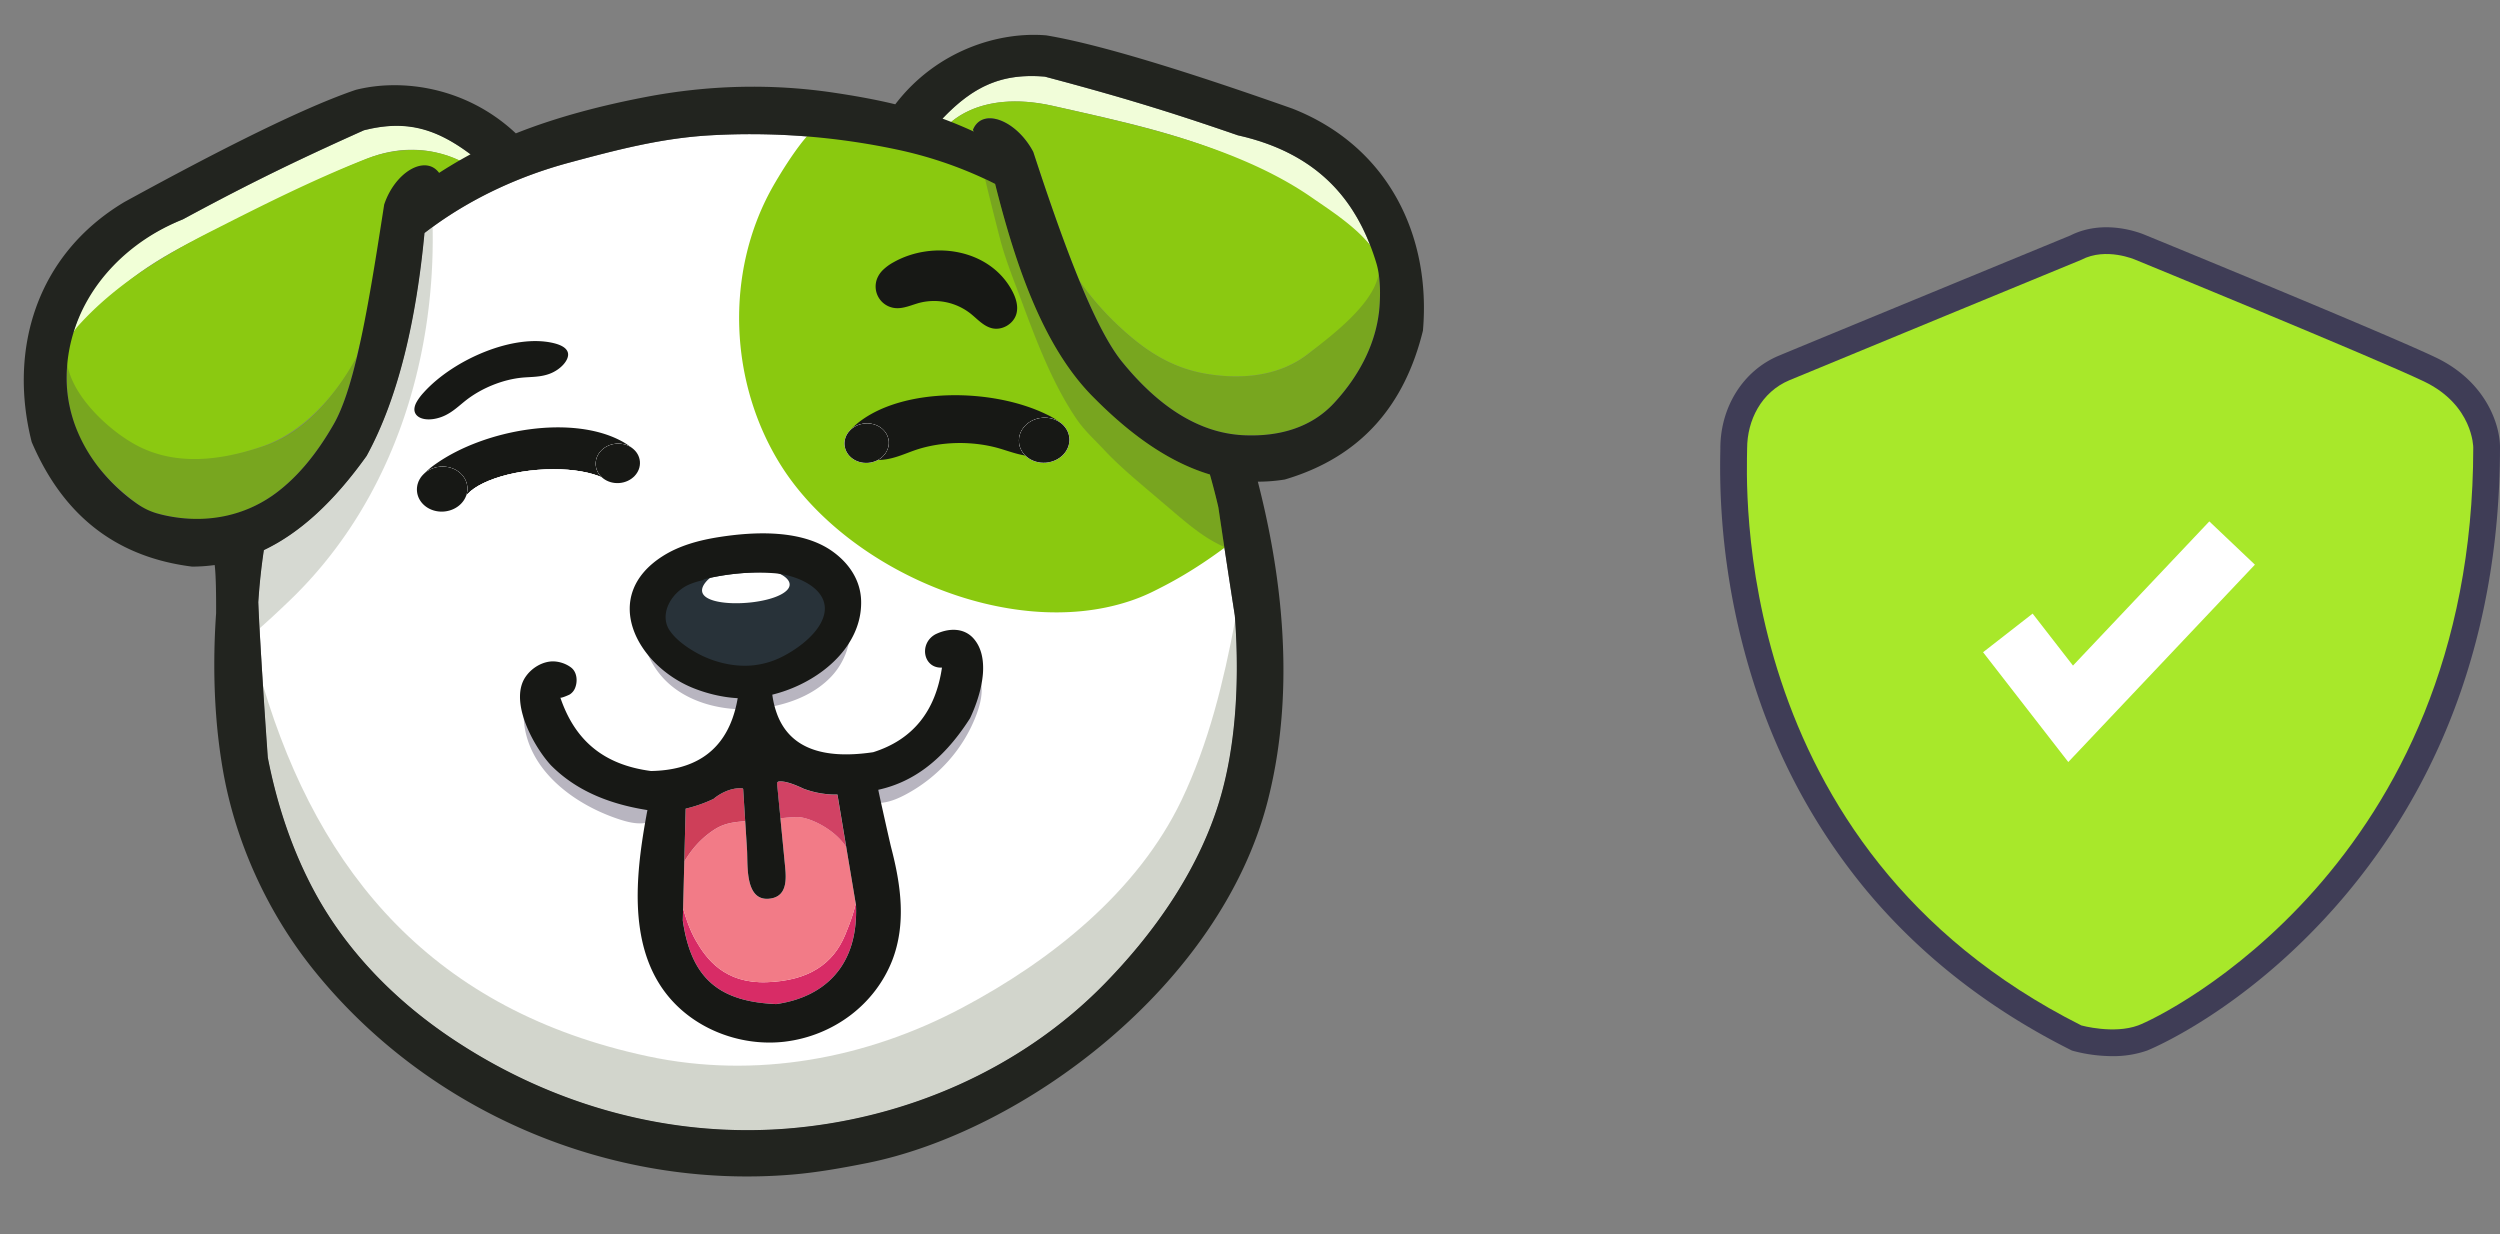 <svg xmlns="http://www.w3.org/2000/svg" width="561" height="277" fill="none"><rect width="100%" height="100%" fill="#808080" stroke="none"/><path fill="#fff" d="M277.092 138.081c.031.373.061.748.079 1.123.934 13.628.221 28.398-3.685 41.011-4.743 15.29-14.462 29.105-25.572 40.485-18.667 19.129-44.493 30.379-71.07 32.537-26.996 2.193-53.684-5.45-76.059-20.621-12.322-8.353-23.03-19.292-30.127-32.374-5.006-9.227-8.473-19.538-10.558-30.252-.237-3.391-.673-9.662-1.094-16.232-.28-4.376-.557-8.885-.764-12.764a416.453 416.453 0 0 1-.276-5.859c.254-3.952.672-7.86 1.247-11.69 8.146-3.877 15.723-10.87 23.058-21.133 7.183-13.136 11.15-30.645 12.986-50.023a81.795 81.795 0 0 1 1.827-1.365c9.115-6.64 19.645-11.463 30.604-14.416 10.744-2.896 20.768-5.528 31.799-6.148a158.219 158.219 0 0 1 41.546 3.15c7.713 1.633 15.254 4.2 22.273 7.762 4.884 19.477 11.25 37.253 22.333 48.146 8.791 8.845 17.305 14.492 25.859 17.059a147.524 147.524 0 0 1 1.901 7.364c.825 5.488 2.305 15.366 3.693 24.24Z"/><path fill="#A7AD9B" fill-opacity=".5" d="M277.171 139.204c.933 13.628.221 28.398-3.685 41.011-4.743 15.29-14.462 29.105-25.572 40.485-18.667 19.129-44.493 30.379-71.07 32.537-26.996 2.193-53.684-5.45-76.059-20.621-12.322-8.353-23.03-19.292-30.127-32.374-5.006-9.227-8.473-19.538-10.558-30.252-.237-3.391-.673-9.662-1.094-16.232 12.697 42.591 38.535 73.068 86.385 83.278 24.132 5.15 48.9.599 70.543-10.903 19.861-10.529 39.342-25.975 49.208-46.591 6.065-12.696 9.436-26.563 12.029-40.338Z"/><path fill="#AFB4A7" fill-opacity=".5" d="M97.084 50.92c.609 31.182-9.65 62.699-32.718 84.441a198.573 198.573 0 0 1-6.118 5.646 417.9 417.9 0 0 1-.276-5.858c.255-3.952.672-7.86 1.247-11.69 8.14-3.891 15.717-10.884 23.052-21.146 7.183-13.137 11.15-30.646 12.986-50.024.602-.468 1.21-.925 1.827-1.37Z"/><path fill="#B8B5C0" d="M166.542 154.694a25.971 25.971 0 0 1-1.156 4.452c-4.574-.268-9.039-1.447-12.821-3.863-.338-.216-.67-.444-.995-.681a18.572 18.572 0 0 1-6.231-7.879c-.61-1.497-.904-3.013-1.112-4.607-.085-.653-.199-1.302-.257-1.957-.011-.135-.04-.329-.052-.533 1.82 5.462 6.919 10.456 13.096 12.919 2.938 1.171 6.302 1.985 9.528 2.149Zm20.017-2.896c-3.375 3.584-8.108 5.677-13.051 6.702a19.133 19.133 0 0 1-1.137-4.492c7.899-1.941 15.619-7.279 18.256-14.526.686 4.295-.964 9.021-4.068 12.316Zm32.626 8.374c-2.855 7.746-8.574 14.219-16.057 18.173-1.824.959-3.792 1.768-5.862 1.84-.112.009-.223.005-.336.005-.637-2.868-1.214-5.501-1.193-5.506 6.678-1.473 13.497-5.548 19.807-15.441 1.222-2.573 2.536-6.234 2.79-9.738a7.414 7.414 0 0 1 1.847 3.884c.354 2.279-.205 4.605-.996 6.783Zm-73.293 18.897a181.72 181.72 0 0 0-.969 5.593c-2.068.342-4.185-.211-6.168-.873-6.575-2.197-13.072-6.156-17.119-11.585-2.821-3.792-4.451-8.3-4.09-13.431.094-1.431.375-2.847.836-4.212-.032 5.245 3.816 11.75 6.689 14.853 4.671 4.689 11.202 8.144 20.821 9.655Z"/><path fill="#8AC90F" d="M184.941 27.904c-3.114-.443-10.419 11.993-11.716 14.333-10.627 19.12-9.576 43.72 1.993 62.152 14.758 23.51 51.219 39.419 78.174 30.535a40.914 40.914 0 0 0 4.935-1.981c.99-.476 1.969-.98 2.945-1.487 5.933-3.088 11.408-6.807 16.651-10.954l-1.403-17.281s-23.068-13.036-24.127-12.95c-1.058.085-19.142-34.654-19.142-34.654l-8.534-22.025-39.776-5.688Z"/><path fill="#78A61F" d="M80.22 79.567c-1.547 6.623-3.26 11.967-5.28 15.532-3.9 6.834-8.285 12.081-13.178 15.669-3.243 2.38-6.71 4.022-10.403 4.926-5.624 1.367-11.79.992-18.508-1.201-12.63-8.495-18.472-19.047-17.856-31.918.081-.62.174-1.239.276-1.858 2.978 7.907 8.606 15.04 16.144 19.023 8.917 4.705 19.1 3.304 28.289.153 9.353-3.212 16.093-12.05 20.516-20.326Z"/><path fill="#F1FFD7" d="m107.319 35.972-1.554 1.6s-9.827-7.37-23.237-2.018c-11.228 4.48-21.968 10.2-32.867 15.423-9.508 4.558-20.674 10.053-27.24 18.631-1.952 2.55-4.091 4.41-6.365 6.372 2.844-10.819 9.806-20.654 24.983-26.76 13.867-7.489 24.176-12.614 40.62-19.984 9.565-2.419 15.942-.572 23.93 5.394.569.427 1.146.874 1.73 1.342Z"/><path fill="#8BC911" d="m97.328 41.153.778-1.716a5.266 5.266 0 0 0-.264-.396c-3.022-4.116-8.762-.33-11.26 7.102-.129.841-.185 1.855-.314 2.686-.83 5.342-1.398 10.42-2.224 15.225-1.003 5.816-2.92 11.326-4.023 16.034-4.422 8.275-11.656 16.826-21.003 20.031-9.19 3.151-19.371 4.552-28.288-.153-8.425-4.446-21.524-17.623-13.063-26.983 8.203-9.072 18.777-15.515 29.589-21.013 11.292-5.742 22.794-11.535 34.58-16.19 14.314-5.644 23.882 1.744 23.882 1.744l-8.39 3.629Z"/><path fill="#78A61F" d="M309.616 68.075c-.44 8.49-4.515 16.152-10.201 22.32-5.213 5.658-12.466 7.578-20.055 7.288-4.068-.157-8.018-1.195-11.852-3.115-5.499-2.74-10.756-7.253-15.784-13.463-3.041-3.776-6.246-10.155-9.546-18.203a63.715 63.715 0 0 0 8.848 10.213c5.83 5.448 11.741 9.424 19.701 10.762 7.855 1.319 16.282.59 22.765-4.437 4.24-3.285 15.378-13.604 15.217-20.864l.152.493c.838 2.795.899 6.114.755 9.006Z"/><path fill="#F1FDD9" d="M307.503 55.125c-.634-.805-1.537-1.521-2.757-2.12-3.305-1.627-5.763-5.094-8.907-6.954-5.477-3.241-10.221-6.598-15.479-9.13-13.746-6.623-29.124-9.79-44.014-13.15-17.35-3.915-24.105 4.798-24.105 4.798l-1.442-1.224c.23-.25.463-.495.692-.736 7.001-7.347 13.431-10.222 22.966-9.419 17.407 4.62 28.418 8.014 43.312 13.167 17.142 3.84 25.409 13.564 29.734 24.768Z"/><path fill="#8BC911" d="M309.416 59.193c.994 7.552-10.418 15.975-15.933 20.248-6.483 5.024-14.91 5.756-22.764 4.437-7.961-1.338-13.88-5.314-19.702-10.762a63.714 63.714 0 0 1-8.848-10.213c-1.563-3.811-3.147-7.996-4.747-12.458a570.124 570.124 0 0 1-4.453-12.977c-.371-1.122-.742-2.25-1.115-3.385-3.775-7.148-11.468-10.073-13.534-4.935l.205.388.025.047-6.312-1.006s6.747-8.717 24.104-4.798c13.365 3.016 26.841 5.945 39.62 10.99 6.464 2.554 12.778 5.64 18.496 9.62 4.309 3.006 14.225 9.217 14.958 14.804Z"/><path fill="#D82C66" d="M192.077 203.157c.572 14.202-7.742 20.733-17.903 22.16-13.269-.558-19.121-6.176-20.956-18.746l.07-2.732c.54 2.007 1.473 4.797 2.838 7.188 2.396 4.189 6.508 9.717 15.952 9.38 9.444-.337 14.854-4.133 17.549-10.551 1.466-3.492 2.107-5.744 2.388-7.072l.062.373Z"/><path fill="#F27B87" d="M192.015 202.783c-.28 1.328-.922 3.58-2.388 7.071-2.695 6.418-8.105 10.216-17.549 10.552-9.445.335-13.555-5.183-15.952-9.38-1.365-2.392-2.298-5.182-2.838-7.188l.069-2.692.18-7.04.019-.777c1.68-2.78 3.615-5.043 6.462-6.98 2.138-1.452 4.125-1.853 7.203-2.062l.033.4.377 6c.171 2.729-.296 8.677 2.517 10.486.739.472 1.683.663 2.925.437a4.089 4.089 0 0 0 1.292-.442c2.466-1.353 1.974-5.014 1.74-7.418l-.925-9.515-.05-.621c1.388-.143 3.838-.357 4.769-.183 3.131.588 7.749 3.137 10.002 6.658l.194 1.164 1.667 9.945.253 1.585Z"/><path fill="#D14264" d="M189.889 190.1c-2.253-3.526-6.871-6.075-10.002-6.658-.931-.174-3.374.039-4.769.183l-.754-7.758a.434.434 0 0 1 .101-.327.47.47 0 0 1 .31-.164c1.389-.133 3.421.619 5.526 1.618a20.686 20.686 0 0 0 7.612 1.319l1.976 11.787Z"/><path fill="#CE3F59" d="m166.771 177.115.151 2.414c.098 1.586.198 3.171.299 4.756-3.079.206-5.066.61-7.203 2.062-2.849 1.937-4.782 4.2-6.462 6.98l.303-11.86a31.276 31.276 0 0 0 6.254-2.194c1.379-1.172 3.905-2.581 6.457-2.367a.222.222 0 0 1 .142.068.21.21 0 0 1 .059.141Z"/><path fill="#283239" d="M185.452 140.353c-1.973 3.154-5.766 5.936-9.083 7.601a19.607 19.607 0 0 1-6.46 1.946c-4.177.496-8.578-.447-12.338-2.234-.254-.12-.522-.254-.801-.4l-.283-.151-.354-.195c-2.228-1.238-4.922-3.138-6.425-5.286a5.702 5.702 0 0 1-1.003-2.034c-.004-.05-.025-.096-.036-.143a2.492 2.492 0 0 1-.04-.182c-.615-2.946 1.014-6.033 3.371-7.947a10.442 10.442 0 0 1 .732-.543 8.77 8.77 0 0 1 1.333-.743 17.686 17.686 0 0 1 3.461-1.099c.06-.069.12-.135.183-.2a51.84 51.84 0 0 1 16.877-1.491c.318.025.642.059.971.107 6.546.859 14.644 5.403 9.895 12.994Z"/><path fill="#fff" d="M176.573 132.464c-2.563 2.593-11.594 3.633-16.234 2.362-2.568-.7-3.78-2.107-1.85-4.345.221-.256.477-.498.762-.723.051-.042.103-.082.156-.121a61.4 61.4 0 0 1 14.091-1.215c.264.008.533.021.806.043 2.007.768 3.913 2.34 2.269 3.999Z"/><path fill="#171815" d="M218.517 143.337c-2.246-2.59-5.774-2.397-8.639-.984-3.76 2.112-2.658 7.686 1.498 7.453-1.451 9.924-6.645 16.206-15.431 18.988-11.608 1.725-18.641-1.151-21.459-8.25a19.791 19.791 0 0 1-1.18-4.662c8.197-2.014 16.209-7.554 18.945-15.075a16.122 16.122 0 0 0 .987-5.943c-.107-4.636-2.702-8.493-6.491-11.176-6.858-4.854-17.299-4.442-25.454-3.16-4.395.695-8.794 1.875-12.524 4.233-7.105 4.494-8.597 10.624-6.712 16.27 1.888 5.669 7.181 10.851 13.591 13.408 3.055 1.215 6.544 2.059 9.891 2.231a26.853 26.853 0 0 1-1.199 4.621c-2.771 7.632-8.843 11.556-18.259 11.724-10.612-1.392-17.074-6.841-20.34-16.484.074.223 1.92-.573 2.11-.694a3.062 3.062 0 0 0 1.148-1.333c.665-1.49.538-3.626-.818-4.688-1.267-.991-3.192-1.573-4.824-1.356-2.171.287-4.183 1.631-5.404 3.396-.882 1.273-1.259 2.8-1.267 4.444-.033 5.452 3.967 12.213 6.953 15.439 4.848 4.88 11.637 8.471 21.639 10.044-.353 1.883-.699 3.83-1.006 5.814-2.097 13.508-2.472 28.901 8.323 38.731 6.164 5.614 14.983 8.41 23.433 7.432 5.453-.646 10.623-2.735 14.937-6.034 4.168-3.189 7.365-7.407 9.247-12.2 3.199-8.26 1.932-17.017-.226-25.309-.165-.631-.945-4.081-1.657-7.267-.662-2.981-1.263-5.717-1.24-5.723 6.941-1.531 14.028-5.767 20.588-16.05 1.27-2.674 2.636-6.479 2.9-10.122.192-2.889-.29-5.677-2.06-7.718Zm-65.877-10.963a9.08 9.08 0 0 1 .683-.496 8.193 8.193 0 0 1 1.241-.679 16.818 16.818 0 0 1 3.224-1.007c.056-.063.112-.123.17-.182a49.26 49.26 0 0 1 15.713-1.386c.296.022.597.053.904.095 6.092.773 13.623 4.904 9.184 11.827-1.841 2.877-5.376 5.418-8.467 6.941a18.578 18.578 0 0 1-6.016 1.783c-3.889.459-7.985-.393-11.481-2.016-.237-.109-.486-.23-.746-.363l-.263-.137-.329-.177c-2.072-1.125-4.576-2.852-5.972-4.807a5.136 5.136 0 0 1-.931-1.852c-.004-.045-.023-.087-.034-.13-.01-.043-.026-.108-.036-.166-.569-2.683.955-5.5 3.156-7.248Zm21.534 92.943c-13.269-.558-19.122-6.176-20.956-18.746l.07-2.732.068-2.693.181-7.04.019-.779.303-11.86a31.347 31.347 0 0 0 6.255-2.194c1.378-1.172 3.904-2.581 6.457-2.367a.229.229 0 0 1 .14.065.206.206 0 0 1 .061.138l.151 2.414c.099 1.585.198 3.171.299 4.755l.032.4.377 6.001c.171 2.729-.296 8.676 2.518 10.486.738.471 1.683.662 2.924.437a4.12 4.12 0 0 0 1.293-.442c2.465-1.354 1.974-5.015 1.74-7.419l-.925-9.514-.05-.617c-.252-2.586-.504-5.172-.754-7.758a.436.436 0 0 1 .101-.327.474.474 0 0 1 .31-.163c1.389-.133 3.421.619 5.526 1.618a20.686 20.686 0 0 0 7.612 1.319l1.976 11.786.194 1.165 1.667 9.945.265 1.578.062.373c.559 14.213-7.756 20.744-17.916 22.171Zm23.913-164.69a5.69 5.69 0 0 0-1.205 1.752 4.866 4.866 0 0 0 3.993 6.754c1.852.184 3.621-.683 5.422-1.17a13.265 13.265 0 0 1 11.438 2.36c1.547 1.218 2.911 2.84 4.823 3.322 2.309.591 4.947-.982 5.541-3.292.441-1.72-.146-3.542-.983-5.106-5.031-9.394-17.779-11.366-26.604-6.397a10.863 10.863 0 0 0-2.425 1.777ZM93.448 90.29c-.292.539-.448 1.072-.458 1.571a1.894 1.894 0 0 0 .565 1.376c.372.373.913.638 1.58.773.665.134 1.437.135 2.252.002a9.29 9.29 0 0 0 2.44-.767c1.922-.906 3.312-2.321 4.9-3.546 1.736-1.326 3.755-2.462 5.901-3.32 2.146-.859 4.364-1.417 6.482-1.632 2.058-.197 4.102-.085 6.209-.866 2.547-.945 4.507-3.191 4.119-4.725-.286-1.14-1.645-1.774-3.145-2.146-8.988-2.207-22.512 3.655-29.186 11.037-.68.73-1.239 1.485-1.66 2.243Z"/><path fill="#678330" fill-opacity=".5" d="M274.74 122.735c-4.287-1.852-7.933-4.935-11.501-7.97l-5.849-4.973c-3.331-2.835-6.671-5.678-9.657-8.877-2.227-2.384-4.341-4.229-6.178-6.924-5.286-7.774-8.891-17.219-12.152-25.995-1.655-4.459-3.448-8.88-4.741-13.442-.3-1.062-2.826-11.022-3.601-14.377.748.35 1.49.713 2.226 1.087 4.884 19.477 11.25 37.254 22.333 48.147 8.791 8.845 17.305 14.492 25.859 17.059a146.45 146.45 0 0 1 1.902 7.364c.371 2.318.833 5.421 1.359 8.901Z"/><path fill="#22241F" d="M290.063 24.388c-16.639-5.863-40.902-14.071-55.294-16.453-10.596-.893-24.581 3.34-33.871 15.47-4.407-1.073-8.938-1.882-13.838-2.613-13.872-2.063-28.078-1.73-42.221.987-9.696 1.864-19.736 4.426-29.085 8.15-11.118-10.45-25.594-12.365-35.9-9.771-13.82 4.673-36.446 16.69-51.914 25.16C7.964 57.238 1.895 78.675 7.116 99.195c4.272 9.998 10.459 17.692 19.001 22.537 4.872 2.764 10.508 4.604 16.992 5.417a38.001 38.001 0 0 0 5.067-.354c.278 2.204.337 6.61.319 10.808a167.08 167.08 0 0 0-.408 11.646c.001 3.848.14 7.624.424 11.349a128.86 128.86 0 0 0 1.495 12.138c2.819 16.254 10.008 31.991 20.328 44.853 25.673 31.993 66.635 49.366 107.317 45.996 5.637-.468 11.244-1.468 16.871-2.587 34.971-6.989 79.334-39.623 89.984-81.389 3.546-13.898 4.184-28.409 2.86-42.76-.898-9.743-2.7-19.41-5.107-28.763a38.003 38.003 0 0 0 6.044-.482c17.265-5.094 26.926-16.817 31.003-33.402 1.842-21.098-7.605-41.275-29.243-49.813ZM40.018 116.174a33.28 33.28 0 0 1-2.58-.429 25.094 25.094 0 0 1-2.259-.56l-.016.001a15.323 15.323 0 0 1-2.029-.765 15.79 15.79 0 0 1-2.05-1.159l-.315-.211a57.325 57.325 0 0 1-1.293-.938 40.76 40.76 0 0 1-6.767-6.52l-.087-.104a35.32 35.32 0 0 1-5.475-9.267 31.236 31.236 0 0 1-1.512-4.994 30.22 30.22 0 0 1-.675-7.11l-.003-.04c.016-.65.05-1.294.102-1.932-.002-.021-.004-.042.003-.063a35.223 35.223 0 0 1 1.106-6.33c3.305-12.207 12.96-21.746 24.874-26.538C54.91 41.724 65.218 36.6 81.662 29.23c9.181-2.31 15.942-.572 23.93 5.394-.591.317-1.177.64-1.758.97l-.723.406c-1.55.895-3.075 1.827-4.575 2.794-1.302-1.774-3.308-2.082-5.367-1.262-2.723 1.094-5.546 4.146-6.96 8.373l-.39 2.506a1914.5 1914.5 0 0 1-1.228 7.792 712.192 712.192 0 0 1-1.24 7.48c-1.003 5.817-2.027 11.176-3.13 15.884-1.548 6.622-3.26 11.966-5.28 15.531-3.902 6.834-8.286 12.081-13.18 15.669-.14.104-.282.197-.424.306-.143.109-.285.197-.43.299-6.21 4.224-13.522 5.744-20.89 4.801Zm237.153 23.03c.933 13.628.221 28.398-3.685 41.011-4.743 15.29-14.463 29.105-25.572 40.485-18.667 19.129-44.493 30.379-71.07 32.537-26.996 2.193-53.685-5.45-76.059-20.621-12.323-8.353-23.03-19.292-30.127-32.374-5.006-9.227-8.473-19.538-10.558-30.252-.237-3.391-.674-9.662-1.094-16.232-.281-4.376-.557-8.885-.764-12.764a419.511 419.511 0 0 1-.276-5.859c.254-3.952.672-7.86 1.247-11.69 8.146-3.877 15.723-10.87 23.058-21.133 7.183-13.136 11.15-30.645 12.986-50.023a81.795 81.795 0 0 1 1.827-1.365c9.115-6.64 19.645-11.463 30.604-14.416 10.743-2.896 20.768-5.528 31.799-6.148a158.212 158.212 0 0 1 41.545 3.15 91.507 91.507 0 0 1 20.047 6.674c.748.35 1.49.713 2.227 1.088 4.884 19.477 11.249 37.253 22.332 48.146 8.792 8.845 17.306 14.492 25.86 17.059a147.524 147.524 0 0 1 1.901 7.364 3696.192 3696.192 0 0 0 3.685 24.249c.037.364.062.739.087 1.114Zm32.445-71.13c-.44 8.492-4.515 16.153-10.201 22.32-5.213 5.659-12.466 7.58-20.055 7.288-4.068-.156-8.018-1.194-11.852-3.114-5.499-2.74-10.756-7.253-15.784-13.463-3.041-3.776-6.246-10.155-9.546-18.203-1.563-3.811-3.147-7.996-4.747-12.458a565.43 565.43 0 0 1-4.453-12.977c-.371-1.121-.742-2.25-1.115-3.385-3.775-7.147-11.468-10.073-13.534-4.935l.205.389a95.104 95.104 0 0 0-7.038-2.92c7.002-7.347 13.432-10.223 22.967-9.419 17.407 4.62 28.418 8.014 43.312 13.166 17.144 3.84 25.41 13.564 29.735 24.768a53.16 53.16 0 0 1 1.2 3.452l.151.493c.838 2.788.899 6.107.755 8.999Z"/><path fill="#171815" d="M94.897 106.618c-.553.638-.923 1.316-1.092 1.998a2.812 2.812 0 0 0 .316 2.087c.375.642 1.005 1.193 1.84 1.61.835.416 1.852.686 2.967.787 1.115.101 2.298.03 3.453-.207 2.814-.577 5.085-2.038 7.557-3.17 2.7-1.219 5.712-2.078 8.806-2.511 3.095-.434 6.189-.43 9.046.01 2.773.444 5.43 1.308 8.449.967 3.65-.414 6.93-2.819 6.896-5.06-.022-1.668-1.615-3.009-3.476-4.041-11.152-6.154-30.791-2.8-41.879 5.023-1.123.767-2.094 1.61-2.883 2.507Z"/><path fill="#fff" d="M121.727 118.856c9.603-.78 17.144-4.415 16.843-8.12-.301-3.704-8.329-6.075-17.932-5.295-9.603.78-17.144 4.415-16.843 8.12.301 3.704 8.33 6.075 17.932 5.295Z"/><path fill="#fff" d="M121.727 118.856c9.603-.78 17.144-4.415 16.843-8.12-.301-3.704-8.329-6.075-17.932-5.295-9.603.78-17.144 4.415-16.843 8.12.301 3.704 8.33 6.075 17.932 5.295Z"/><path fill="#fff" d="M121.727 118.856c9.603-.78 17.144-4.415 16.843-8.12-.301-3.704-8.329-6.075-17.932-5.295-9.603.78-17.144 4.415-16.843 8.12.301 3.704 8.33 6.075 17.932 5.295Z"/><path fill="#fff" d="M139.001 108.391c2.736-.222 4.793-2.378 4.595-4.815-.198-2.437-2.576-4.233-5.312-4.01-2.735.221-4.792 2.377-4.595 4.814.198 2.438 2.577 4.233 5.312 4.011Z"/><path fill="#fff" d="M139.001 108.391c2.736-.222 4.793-2.378 4.595-4.815-.198-2.437-2.576-4.233-5.312-4.01-2.735.221-4.792 2.377-4.595 4.814.198 2.438 2.577 4.233 5.312 4.011Z"/><path fill="#171815" d="M139.001 108.391c2.736-.222 4.793-2.378 4.595-4.815-.198-2.437-2.576-4.233-5.312-4.01-2.735.221-4.792 2.377-4.595 4.814.198 2.438 2.577 4.233 5.312 4.011Z"/><path fill="#fff" d="M99.63 114.787c3.12-.253 5.466-2.711 5.241-5.489-.226-2.779-2.938-4.826-6.058-4.572-3.12.253-5.466 2.711-5.24 5.489.226 2.779 2.938 4.826 6.058 4.572Z"/><path fill="#fff" d="M99.63 114.787c3.12-.253 5.466-2.711 5.241-5.489-.226-2.779-2.938-4.826-6.058-4.572-3.12.253-5.466 2.711-5.24 5.489.226 2.779 2.938 4.826 6.058 4.572Z"/><path fill="#171815" d="M99.63 114.787c3.12-.253 5.466-2.711 5.241-5.489-.226-2.779-2.938-4.826-6.058-4.572-3.12.253-5.466 2.711-5.24 5.489.226 2.779 2.938 4.826 6.058 4.572Zm138.443-19.799c.648.541 1.123 1.15 1.4 1.797.282.693.291 1.415.025 2.11-.266.694-.799 1.34-1.556 1.886-.757.546-1.717.976-2.801 1.255a11.974 11.974 0 0 1-3.441.353c-2.87-.116-5.348-1.191-7.97-1.909-2.861-.767-5.972-1.128-9.096-1.057-3.124.072-6.177.575-8.926 1.47-2.664.885-5.148 2.167-8.182 2.318-3.668.181-7.294-1.664-7.622-3.88-.247-1.65 1.108-3.23 2.778-4.55 10.013-7.873 29.936-7.732 42.141-1.8 1.232.574 2.326 1.25 3.25 2.007Z"/><path fill="#fff" d="M194.833 103.856c-2.736.223-5.114-1.573-5.312-4.01-.198-2.438 1.859-4.594 4.595-4.816 2.736-.222 5.114 1.574 5.312 4.011.198 2.437-1.859 4.593-4.595 4.815Z"/><path fill="#fff" d="M194.833 103.856c-2.736.223-5.114-1.573-5.312-4.01-.198-2.438 1.859-4.594 4.595-4.816 2.736-.222 5.114 1.574 5.312 4.011.198 2.437-1.859 4.593-4.595 4.815Z"/><path fill="#171815" d="M194.833 103.856c-2.736.223-5.114-1.573-5.312-4.01-.198-2.438 1.859-4.594 4.595-4.816 2.736-.222 5.114 1.574 5.312 4.011.198 2.437-1.859 4.593-4.595 4.815Z"/><path fill="#fff" d="M234.72 103.815c-3.12.253-5.832-1.794-6.057-4.572-.226-2.779 2.12-5.236 5.24-5.49 3.119-.253 5.831 1.794 6.057 4.572.226 2.779-2.12 5.237-5.24 5.49Z"/><path fill="#fff" d="M234.72 103.815c-3.12.253-5.832-1.794-6.057-4.572-.226-2.779 2.12-5.236 5.24-5.49 3.119-.253 5.831 1.794 6.057 4.572.226 2.779-2.12 5.237-5.24 5.49Z"/><path fill="#171815" d="M234.72 103.815c-3.12.253-5.832-1.794-6.057-4.572-.226-2.779 2.12-5.236 5.24-5.49 3.119-.253 5.831 1.794 6.057 4.572.226 2.779-2.12 5.237-5.24 5.49Z"/><path fill="#3F3D56" d="M474.004 236.998a34.296 34.296 0 0 1-8.518-1.105l-.548-.152-.509-.256c-18.391-9.245-33.906-21.457-46.114-36.296a137.483 137.483 0 0 1-23.284-41.454 159.934 159.934 0 0 1-8.999-56.207c.008-.401.015-.711.015-.925 0-9.296 5.146-17.454 13.112-20.781 6.096-2.547 61.445-25.342 65.444-26.989 7.532-3.784 15.567-.626 16.852-.073 2.884 1.182 54.052 22.166 65.109 27.445C557.96 85.645 561 95.42 561 100.338c0 22.264-3.846 43.071-11.43 61.844a143.266 143.266 0 0 1-25.666 41.473c-20.952 23.641-41.909 32.022-42.111 32.096a22.854 22.854 0 0 1-7.789 1.247Zm-4.928-12.241c1.817.408 6 1.021 8.726.024 3.464-1.267 21.005-10.387 37.397-28.882 22.647-25.554 34.138-57.678 34.155-95.479-.04-.766-.583-6.228-7.797-9.672-10.843-5.177-64.027-26.982-64.563-27.202l-.147-.062c-1.114-.469-4.661-1.455-7.106-.17l-.49.228c-.593.245-59.347 24.44-65.613 27.058-4.384 1.832-5.945 6.368-5.945 10.003 0 .266-.007.652-.017 1.152-.501 25.865 5.469 89.51 71.4 123.002Z"/><path fill="#A8E82A" d="M467.057 58.295s-59.157 24.371-65.496 27.02c-6.338 2.65-9.507 9.007-9.507 15.365 0 6.357-4.754 89.317 75.003 129.427 0 0 7.238 2.009 12.73 0S555 194.19 555 100.415c0 0 0-9.537-11.092-14.835s-64.72-27.285-64.72-27.285-6.585-2.914-12.131 0Z"/><path fill="#fff" d="M464.125 171 445 146.36l11.122-8.668 9.056 11.667L495.77 117l10.23 9.712L464.125 171Z"/></svg>